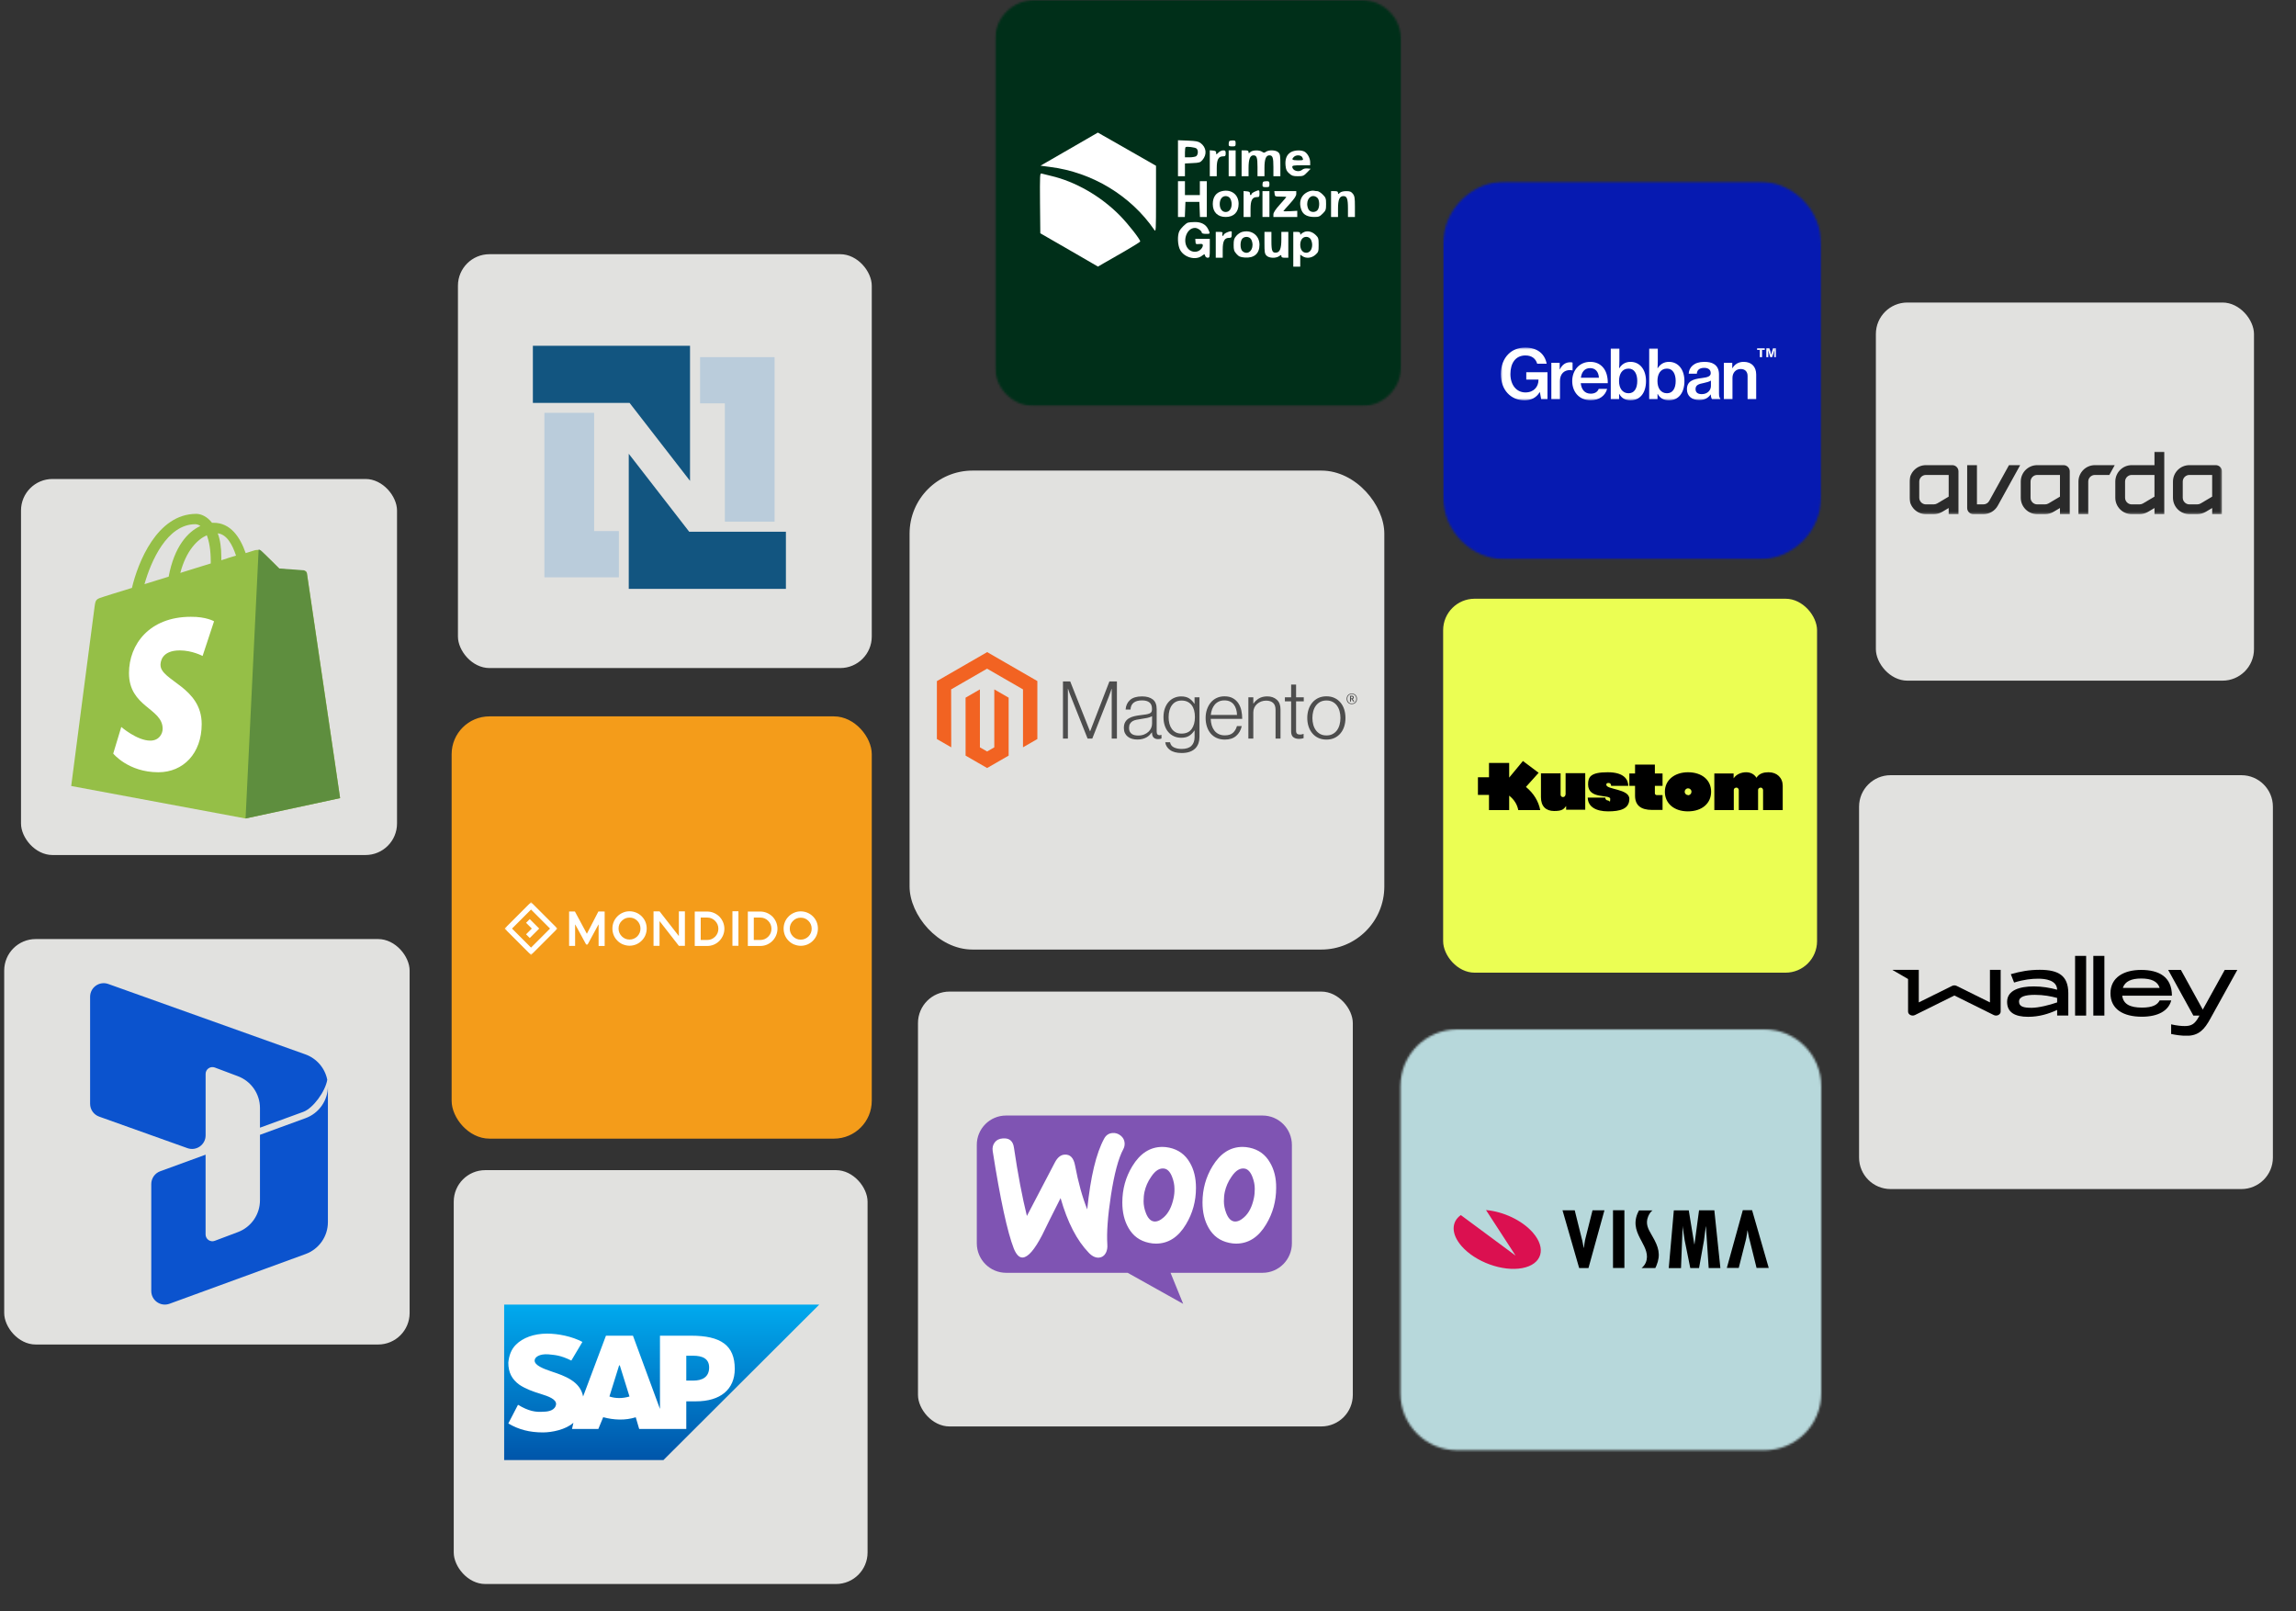<svg width="1093" height="767" viewBox="0 0 1093 767" fill="none" xmlns="http://www.w3.org/2000/svg">
<rect x="0" y="0" width="1093" height="767" fill="#333333" stroke="none"/>
<g clip-path="url(#clip0_977_243)">
<mask id="mask0_977_243" style="mask-type:luminance" maskUnits="userSpaceOnUse" x="687" y="86" width="180" height="181">
<path d="M837 86.34H717C700.431 86.34 687 99.771 687 116.34V236.34C687 252.908 700.431 266.34 717 266.34H837C853.569 266.34 867 252.908 867 236.34V116.34C867 99.771 853.569 86.34 837 86.34Z" fill="white"/>
</mask>
<g mask="url(#mask0_977_243)">
<mask id="mask1_977_243" style="mask-type:luminance" maskUnits="userSpaceOnUse" x="686" y="85" width="182" height="183">
<path d="M868 85.34H686V267.34H868V85.34Z" fill="white"/>
</mask>
<g mask="url(#mask1_977_243)">
<mask id="mask2_977_243" style="mask-type:luminance" maskUnits="userSpaceOnUse" x="687" y="86" width="180" height="181">
<path d="M867 86.34H687V266.34H867V86.34Z" fill="white"/>
</mask>
<g mask="url(#mask2_977_243)">
<path d="M868 85.34H686V267.34H868V85.34Z" fill="#061AB1"/>
</g>
</g>
</g>
<mask id="mask3_977_243" style="mask-type:luminance" maskUnits="userSpaceOnUse" x="473" y="0" width="194" height="194">
<path d="M648.15 0H492.51C482.1 0 473.66 8.439 473.66 18.85V174.49C473.66 184.901 482.1 193.34 492.51 193.34H648.15C658.561 193.34 667 184.901 667 174.49V18.85C667 8.439 658.561 0 648.15 0Z" fill="white"/>
</mask>
<g mask="url(#mask3_977_243)">
<mask id="mask4_977_243" style="mask-type:luminance" maskUnits="userSpaceOnUse" x="472" y="-2" width="197" height="197">
<path d="M668.07 -1.07H472.58V194.42H668.07V-1.07Z" fill="white"/>
</mask>
<g mask="url(#mask4_977_243)">
<mask id="mask5_977_243" style="mask-type:luminance" maskUnits="userSpaceOnUse" x="473" y="0" width="194" height="194">
<path d="M667 0H473.66V193.34H667V0Z" fill="white"/>
</mask>
<g mask="url(#mask5_977_243)">
<path d="M668.07 -1.07H472.58V194.42H668.07V-1.07Z" fill="#002F19"/>
</g>
</g>
</g>
<mask id="mask6_977_243" style="mask-type:luminance" maskUnits="userSpaceOnUse" x="666" y="490" width="201" height="201">
<path d="M839.93 490H693.73C678.78 490 666.66 502.12 666.66 517.07V663.27C666.66 678.22 678.78 690.34 693.73 690.34H839.93C854.881 690.34 867 678.22 867 663.27V517.07C867 502.12 854.881 490 839.93 490Z" fill="white"/>
</mask>
<g mask="url(#mask6_977_243)">
<path d="M867.91 489.1H665.76V691.25H867.91V489.1Z" fill="#B7D8DB"/>
</g>
<rect x="216" y="557" width="197" height="197" rx="15" fill="#E1E1DF"/>
<path d="M885 384C885 375.716 891.716 369 900 369H1067C1075.28 369 1082 375.716 1082 384V551C1082 559.284 1075.28 566 1067 566H900C891.716 566 885 559.284 885 551V384Z" fill="#E1E1DF"/>
<g clip-path="url(#clip1_977_243)">
<path d="M947.304 461.645V477.149L931.462 469.299C930.784 468.962 929.953 468.962 929.275 469.299L913.433 477.149V461.645H908.327H901.001C900.947 461.645 900.925 461.721 900.969 461.753L908.327 466.02V481.502C908.327 482.968 910.153 483.891 911.618 483.163L930.368 473.87L949.119 483.163C950.584 483.891 952.41 482.968 952.41 481.502V461.645H947.304Z" fill="black"/>
<path d="M984.608 472.631V483.401H979.295V480.741C975.173 482.641 970.658 484.009 965.486 484.009C959.046 484.009 955.471 481.816 955.471 476.898C955.471 471.339 961.474 469.537 968.198 469.537C972.101 469.537 975.938 470.188 979.295 471.111C979.153 466.475 973.511 465.867 970.33 465.867C967.225 465.867 963.606 466.225 958.795 467.702L957.242 463.717C961.692 462.425 965.989 461.633 971.018 461.633C979.973 461.644 984.532 464.412 984.608 472.631ZM979.295 477.148V475.031C976.365 474.238 972.932 473.554 968.668 473.554C963.999 473.554 961.146 474.455 961.146 476.746C961.146 479.221 963.42 479.721 967.148 479.721C970.428 479.732 975.709 478.407 979.295 477.148Z" fill="black"/>
<path d="M987.833 454.945H993.103V483.413H987.833V454.945Z" fill="black"/>
<path d="M996.515 454.945H1001.78V483.413H996.515V454.945Z" fill="black"/>
<path d="M1028.09 476.203H1033.61C1032.32 481.078 1027.44 483.966 1019.59 483.966C1010.78 483.966 1004.68 480.373 1004.68 472.827C1004.68 465.281 1011.02 461.688 1019.27 461.688C1027.62 461.688 1033.93 464.858 1033.93 473.967H1010.28C1010.78 478.028 1014.07 479.623 1019.7 479.623C1024.83 479.623 1027.08 478.234 1028.09 476.203ZM1010.56 470.265H1028.09C1027.16 467.138 1024.14 465.781 1019.28 465.781C1014.69 465.781 1011.57 467.094 1010.56 470.265Z" fill="black"/>
<path d="M1059.08 461.688H1065.07L1052.25 484.846C1049.44 490.035 1046.68 493.032 1041.01 493.032C1038.2 493.032 1035.92 492.663 1033.56 492.185V487.593C1036.37 488.222 1038.42 488.407 1040.04 488.407C1043.22 488.407 1044.87 487.484 1046.9 483.706L1047.05 483.413H1044.13L1032.15 461.688H1038.21L1048.62 480.579L1059.08 461.688Z" fill="black"/>
</g>
<rect x="893" y="144" width="180" height="180" rx="15" fill="#E1E1DF"/>
<rect x="687" y="285" width="178" height="178" rx="15" fill="#EBFE53"/>
<rect x="437" y="472" width="207" height="207" rx="15" fill="#E1E1DF"/>
<rect x="218" y="121" width="197" height="197" rx="15" fill="#E1E1DF"/>
<g clip-path="url(#clip2_977_243)">
<path d="M508.959 71.011L495.331 78.866L499.968 79.481C519.889 81.989 538.296 93.109 549.511 109.434C550.268 110.569 550.315 109.812 550.315 94.765V78.913L539.148 72.525C532.997 69.023 526.751 65.475 525.284 64.623L522.634 63.109L508.959 71.011Z" fill="white"/>
<path d="M560.772 75.316V83.881H562.429H564.085V80.853V77.824L567.681 77.635C570.899 77.493 571.419 77.351 572.413 76.168C574.684 73.518 574.306 70.159 571.514 68.076C570.473 67.319 569.337 67.083 565.504 66.941L560.772 66.751V75.316ZM569.574 70.679C570.567 71.483 570.378 73.802 569.337 74.417C568.817 74.654 567.444 74.89 566.261 74.89H564.085V72.619C564.085 71.341 564.227 70.206 564.369 70.064C564.795 69.591 568.864 70.111 569.574 70.679Z" fill="white"/>
<path d="M585.237 67.178C585.047 67.32 584.905 67.982 584.905 68.597C584.905 69.544 585.142 69.686 586.561 69.686C588.076 69.686 588.218 69.591 588.218 68.266C588.218 67.036 588.028 66.846 586.893 66.846C586.136 66.846 585.378 66.988 585.237 67.178Z" fill="white"/>
<path d="M575.915 77.682V83.881H577.571H579.227V80.095C579.227 75.884 580.031 74.417 582.303 74.417C583.296 74.417 583.486 74.18 583.486 72.998C583.486 71.815 583.296 71.578 582.303 71.578C581.64 71.578 580.694 72.004 580.173 72.524C579.038 73.66 578.848 73.707 578.943 72.619C578.99 72.051 578.564 71.767 577.476 71.673L575.915 71.531V77.682Z" fill="white"/>
<path d="M584.905 77.729V83.881H586.561H588.218V77.729V71.578H586.561H584.905V77.729Z" fill="white"/>
<path d="M591.057 77.729V83.881H592.713H594.369V79.953C594.369 75.789 595.079 73.944 596.688 73.944C598.249 73.944 598.628 74.938 598.628 79.48V83.881H600.284H601.94V79.953C601.94 75.789 602.65 73.944 604.259 73.944C605.82 73.944 606.199 74.938 606.199 79.48V83.881H607.855H609.511V78.676C609.511 74.086 609.416 73.376 608.565 72.524C607.429 71.389 604.022 71.247 602.65 72.24C601.845 72.808 601.609 72.808 600.804 72.24C599.479 71.341 596.309 71.389 595.221 72.382C594.416 73.092 594.369 73.092 594.369 72.382C594.369 71.767 593.943 71.578 592.713 71.578H591.057V77.729Z" fill="white"/>
<path d="M614.432 72.477C612.492 73.66 611.688 75.742 611.971 78.77C612.161 80.758 612.492 81.468 613.722 82.556C614.953 83.692 615.615 83.881 617.839 83.881C620.3 83.881 620.631 83.739 622.24 82.083L623.943 80.332L622.382 80.19C621.388 80.095 620.441 80.332 619.968 80.758C618.359 82.225 615.189 81.278 615.189 79.338C615.189 78.818 616.088 78.676 619.448 78.676H623.706V77.256C623.706 75.458 622.618 73.281 621.246 72.335C619.779 71.294 616.23 71.389 614.432 72.477ZM619.921 74.843C620.631 76.263 620.583 76.31 617.792 76.31C615.094 76.31 614.669 75.931 615.946 74.701C616.987 73.613 619.306 73.755 619.921 74.843Z" fill="white"/>
<path d="M495.094 96.705L495.236 111.043L508.959 118.945L522.681 126.895L525.284 125.38C526.751 124.529 531.246 121.973 535.363 119.607C539.432 117.242 542.792 115.16 542.792 114.923C542.792 113.929 537.019 106.548 533.091 102.573C524.006 93.346 511.893 86.39 500.205 83.693C498.265 83.219 496.277 82.746 495.804 82.604C495.047 82.415 495 83.219 495.094 96.705Z" fill="white"/>
<path d="M560.772 94.764V103.281H562.429H564.037L564.179 99.685L564.321 96.089H567.634H570.946L571.088 99.685L571.23 103.281H572.839H574.495V94.764V86.246H572.839H571.183V89.559V92.871H567.634H564.085V89.559V86.246H562.429H560.772V94.764Z" fill="white"/>
<path d="M601.325 86.578C601.136 86.72 600.994 87.382 600.994 87.998C600.994 88.944 601.23 89.086 602.65 89.086C604.164 89.086 604.306 88.991 604.306 87.666C604.306 86.436 604.117 86.247 602.981 86.247C602.224 86.247 601.467 86.389 601.325 86.578Z" fill="white"/>
<path d="M581.735 90.978C578.895 91.594 577.334 93.817 577.334 97.13C577.334 100.963 579.653 103.281 583.485 103.281C587.366 103.281 589.637 100.963 589.637 97.035C589.637 92.587 586.183 89.985 581.735 90.978ZM585.567 94.385C585.993 94.953 586.325 96.183 586.325 97.13C586.325 99.401 585.189 100.915 583.485 100.915C581.782 100.915 580.646 99.401 580.646 97.13C580.646 94.859 581.782 93.344 583.485 93.344C584.337 93.344 585.094 93.723 585.567 94.385Z" fill="white"/>
<path d="M597.35 91.215C596.498 91.594 595.788 92.114 595.788 92.398C595.788 92.635 595.599 92.871 595.363 92.871C595.126 92.871 594.984 92.493 595.031 92.019C595.079 91.452 594.653 91.168 593.564 91.073L592.003 90.931V97.082V103.281H593.659H595.315V99.496C595.315 95.284 596.12 93.817 598.391 93.817C599.432 93.817 599.574 93.628 599.574 92.161C599.574 90.316 599.479 90.269 597.35 91.215Z" fill="white"/>
<path d="M623.659 90.931C619.495 92.209 617.886 95.947 619.637 100.206C620.489 102.24 622.524 103.281 625.647 103.281C627.776 103.281 628.249 103.092 629.669 101.672C631.136 100.206 631.278 99.827 631.278 97.13C631.278 94.433 631.136 94.054 629.669 92.587C628.77 91.688 627.634 90.978 627.114 90.978C626.593 90.978 625.883 90.884 625.505 90.789C625.173 90.695 624.322 90.742 623.659 90.931ZM627.114 94.149C628.249 95.142 628.297 98.833 627.161 100.064C626.073 101.247 623.943 101.152 623.044 99.874C622.618 99.306 622.287 98.076 622.287 97.13C622.287 93.865 624.984 92.209 627.114 94.149Z" fill="white"/>
<path d="M600.994 97.13V103.281H602.65H604.306V97.13V90.978H602.65H600.994V97.13Z" fill="white"/>
<path d="M606.767 92.256C606.909 93.534 607.003 93.581 609.653 93.581C611.12 93.581 612.35 93.676 612.35 93.77C612.35 93.865 610.978 95.474 609.274 97.366C607.145 99.732 606.199 101.199 606.199 102.051V103.281H611.877H617.555V101.814V100.347L614.243 100.537C612.397 100.631 610.931 100.584 610.931 100.537C610.931 100.442 612.303 98.833 614.006 96.988C616.23 94.527 617.082 93.25 617.082 92.303V90.978H611.83H606.625L606.767 92.256Z" fill="white"/>
<path d="M633.644 97.13V103.281H635.3H636.956V99.354C636.956 94.953 637.666 93.344 639.558 93.344C641.215 93.344 641.688 94.669 641.688 99.212V103.281H643.344H645V98.36C645 94.149 644.858 93.297 644.006 92.209C643.202 91.215 642.634 90.978 640.883 90.978C639.511 90.978 638.375 91.262 637.808 91.783C637.003 92.493 636.956 92.493 636.956 91.783C636.956 91.168 636.53 90.978 635.3 90.978H633.644V97.13Z" fill="white"/>
<path d="M565.504 105.979C564.416 106.357 562.192 108.581 561.435 110.001C560.394 112.036 560.583 116.909 561.861 119.086C563.848 122.588 569.148 124.007 572.082 121.831C573.407 120.837 573.454 120.837 573.691 121.736C573.832 122.304 574.353 122.682 574.921 122.682C575.867 122.682 575.914 122.446 575.914 118.187V113.692H572.46H569.006L569.101 114.969C569.148 116.2 569.29 116.294 570.851 116.152C572.318 116.01 572.602 116.152 572.602 116.862C572.602 117.383 572.129 118.234 571.514 118.802C569.952 120.269 567.397 120.174 565.836 118.66C562.571 115.395 564.653 108.487 568.864 108.487C570.189 108.487 572.129 109.906 572.129 110.853C572.129 111.089 572.981 111.326 574.022 111.326C576.198 111.326 576.198 111.326 575.157 109.149C574.069 106.831 571.845 105.648 568.769 105.695C567.35 105.695 565.883 105.837 565.504 105.979Z" fill="white"/>
<path d="M584.101 110.617C583.249 110.996 582.539 111.516 582.539 111.8C582.539 112.037 582.35 112.273 582.114 112.273C581.877 112.273 581.782 111.848 581.924 111.327C582.161 110.523 581.924 110.381 580.457 110.381H578.754V116.532V122.684H580.41H582.066V118.898C582.066 114.687 582.871 113.22 585.142 113.22C586.088 113.22 586.325 112.983 586.325 112.037C586.325 111.374 586.325 110.712 586.372 110.523C586.42 109.908 585.662 109.955 584.101 110.617Z" fill="white"/>
<path d="M591.198 110.427C590.394 110.664 589.164 111.516 588.501 112.32C587.46 113.503 587.271 114.26 587.271 116.579C587.271 118.945 587.46 119.56 588.596 120.837C589.732 122.115 590.347 122.399 592.571 122.588C597.019 122.919 599.574 120.743 599.574 116.531C599.574 111.989 595.694 109.15 591.198 110.427ZM595.504 113.787C595.93 114.355 596.262 115.585 596.262 116.531C596.262 119.796 593.564 121.452 591.435 119.512C590.299 118.519 590.252 114.828 591.388 113.598C592.476 112.415 594.605 112.509 595.504 113.787Z" fill="white"/>
<path d="M620.867 110.427C620.252 110.711 619.542 111.137 619.353 111.468C619.116 111.847 618.974 111.752 618.974 111.184C618.974 110.569 618.596 110.38 617.318 110.38H615.662V118.661V126.941H617.318H618.974V124.055V121.216L620.015 121.926C621.766 123.156 624.416 122.872 626.167 121.31C627.634 119.986 627.728 119.749 627.728 116.579C627.728 113.503 627.634 113.124 626.309 111.847C624.7 110.285 622.618 109.717 620.867 110.427ZM623.896 113.787C624.321 114.355 624.653 115.585 624.653 116.531C624.653 118.803 623.517 120.317 621.814 120.317C620.11 120.317 618.974 118.803 618.974 116.531C618.974 114.26 620.11 112.746 621.814 112.746C622.665 112.746 623.422 113.124 623.896 113.787Z" fill="white"/>
<path d="M601.94 115.49C601.94 119.985 602.035 120.742 602.886 121.641C604.069 122.919 607.334 123.061 608.943 121.925C609.889 121.263 609.984 121.263 609.984 121.925C609.984 122.493 610.457 122.682 611.64 122.682H613.296V116.531V110.38H611.64H609.984V114.023C609.984 118.187 609.274 119.985 607.713 120.222C605.678 120.506 605.252 119.607 605.252 114.827V110.38H603.596H601.94V115.49Z" fill="white"/>
</g>
<g clip-path="url(#clip3_977_243)">
<path d="M707.408 576C715.575 576.694 724.587 580.845 729.725 586.755C736.306 594.307 734.044 601.864 724.665 603.628C715.285 605.395 702.348 600.702 695.767 593.144C690.732 587.362 690.874 581.581 695.418 578.39L721.493 597.688L707.408 576Z" fill="#DB1050"/>
<path fill-rule="evenodd" clip-rule="evenodd" d="M829.655 576.061L822.049 603.546H827.721L831.041 590.433C831.46 588.851 831.589 587.268 831.879 585.686H831.943C832.266 587.255 832.459 588.821 832.942 590.388L836.202 603.546H842L834.071 576.061H829.655ZM836.202 603.546H836.166L836.211 603.582L836.202 603.546ZM749.64 576.096L749.64 576.1H749.643L749.64 576.096ZM749.64 576.1H743.822L751.751 603.585H756.189L763.789 576.106H758.117L754.809 589.219C754.371 590.827 754.261 592.394 753.971 593.999H753.897C753.571 592.43 753.388 590.863 752.917 589.296L749.64 576.1ZM767.863 576.096V603.582H773.287V576.096H767.863ZM786.721 576.096C786.692 576.117 786.664 576.142 786.635 576.164H786.721V576.096ZM786.635 576.164H780.236C780.236 576.164 779.769 577.036 779.55 577.553C777.294 583.011 779.421 587.016 781.484 590.86C783.195 594.057 784.964 597.384 783.465 601.001C783.021 602.067 782.215 603.004 781.474 603.585H788C788 603.585 788.362 602.875 788.523 602.487C790.705 597.209 789.544 593.505 786.621 588.479C786.431 588.133 786.228 587.785 786.034 587.446C784.69 585.123 783.175 582.491 784.593 579.068C785.062 577.936 785.744 576.831 786.635 576.164ZM803.922 576.096L803.928 576.132H803.974L803.922 576.096ZM803.928 576.132H796.819L794.402 603.617H800.235L801.009 583.818H801.08V584.336L801.989 590.44L804.648 603.585H808.825L811.158 590.569L812.028 583.818H812.103L813.414 603.585H818.978L816.102 576.1H808.825L806.646 592.319H806.575L803.928 576.132Z" fill="black"/>
</g>
<path d="M259.166 196.5H282.838V252.8H294.623V274.8H259.166V196.5ZM368.734 248.3H345.063V192H333.277V170H368.734V248.3Z" fill="#BACCDB"/>
<path d="M253.672 164.6H328.482V228.9L299.717 191.8H253.672V164.6ZM374.128 280.3H299.318V216L328.083 253.1H374.128" fill="#125580"/>
<path d="M841.6 337H712.4C701.133 337 692 346.133 692 357.4V391.4C692 402.667 701.133 411.8 712.4 411.8H841.6C852.867 411.8 862 402.667 862 391.4V357.4C862 346.133 852.867 337 841.6 337Z" fill="#EBFE53"/>
<path d="M745.21 378.309C745.21 378.989 744.615 379.414 744.02 379.414C743.425 379.414 742.915 378.904 742.915 378.309V368.109H733.565V379.499C733.565 383.834 735.945 386.044 739.855 386.044C743.765 386.044 744.445 385.109 745.55 383.664V385.449H754.645V368.024H745.295V378.224L745.21 378.309ZM764.675 373.464C764.675 372.869 765.1 372.699 765.78 372.699C766.46 372.699 766.97 373.124 766.97 374.059H775.13C775.13 371.424 773.515 367.599 765.355 367.599C757.195 367.599 756.005 369.809 756.005 373.379C756.005 380.689 766.545 377.969 766.545 380.264C766.545 382.559 766.12 381.029 765.44 381.029C764.76 381.029 764.165 380.434 764.165 379.669H755.835C755.92 384.089 759.83 386.214 765.525 386.214C771.22 386.214 775.64 385.109 775.64 380.264C775.64 375.419 764.675 375.929 764.675 373.549V373.464ZM726.425 374.569L732.46 367.854L724.98 362.244L718.435 370.149V363.179H708.83V369.979H703.56V378.394H708.83V385.619H718.435V378.734C720.9 380.689 722.26 382.984 722.77 385.619H733.225C732.375 381.369 730.165 377.714 726.51 374.654L726.425 374.569ZM787.795 363.944H778.36V368.194H775.64V374.059H778.36V378.734C778.36 383.324 781.08 385.534 786.52 385.534H791.45V378.479H788.73C788.22 378.479 787.795 378.139 787.795 377.629V374.059H791.45V368.194H787.795V363.944ZM803.605 378.479C802.755 378.479 801.99 377.799 801.99 376.864C801.99 376.014 802.67 375.249 803.605 375.249C804.455 375.249 805.22 375.929 805.22 376.864C805.22 377.799 804.54 378.479 803.605 378.564M803.605 367.599C797.145 367.599 792.555 371.339 792.555 376.864C792.555 382.389 796.89 386.214 803.52 386.214C810.15 386.214 814.57 382.474 814.57 376.864C814.57 371.254 810.15 367.599 803.52 367.599H803.605ZM841.855 367.599C839.73 367.599 837.435 368.109 836.16 370.234C835.14 368.534 833.355 367.599 831.23 367.599C829.105 367.599 826.64 368.449 825.28 370.489V368.194H816.1V385.619H825.365V376.014C825.365 375.334 825.96 374.909 826.64 374.909C827.235 374.909 827.66 375.419 827.745 376.014V385.619H836.925V376.014C836.925 375.334 837.52 374.909 838.2 374.909C838.795 374.909 839.22 375.419 839.305 376.014V385.619H848.655V374.059C848.655 370.234 845.935 367.599 841.94 367.599H841.855Z" fill="black"/>
<g clip-path="url(#clip4_977_243)">
<path d="M390 621H240V695H315.824" fill="url(#paint0_linear_977_243)"/>
<path d="M314.176 635.799V670.661L301.319 635.799H288.462L277.582 664.741C276.264 657.506 268.681 654.875 262.747 652.901C258.791 651.586 254.505 649.941 254.505 647.639C254.505 645.995 256.813 644.35 261.099 644.679C264.066 645.008 266.703 645.008 271.978 647.639L277.253 638.759C272.308 636.128 265.714 634.812 260.44 634.812C254.176 634.812 248.901 636.786 245.604 640.075C243.297 642.377 242.308 645.337 241.978 648.626C241.978 653.23 243.626 656.519 247.253 659.15C250.22 661.124 253.846 662.439 257.143 663.426C261.429 664.741 264.725 666.057 264.725 668.359C264.396 671.319 261.099 671.977 258.791 671.977C254.835 672.306 251.538 671.648 246.593 668.688L241.978 677.568C246.923 680.528 252.198 681.844 258.462 681.844C262.747 681.844 269.341 680.528 272.967 677.239L272.308 680.199H284.835L287.143 674.608C292.088 675.924 297.692 676.253 302.637 674.608L304.286 680.199H326.703V667.044H331.319C342.857 667.044 349.78 661.452 349.78 651.586C349.78 640.404 343.187 635.799 329.011 635.799H314.176ZM290.11 664.741L294.725 649.941H295.055L299.67 664.741C296.374 665.728 293.077 665.728 290.11 664.741ZM326.703 657.177V645.337H330C334.286 645.337 337.582 646.653 337.582 650.928C337.582 655.533 334.286 657.177 330 657.177H326.703Z" fill="white"/>
</g>
<g clip-path="url(#clip5_977_243)">
<path d="M478.921 531H601.019C608.745 531 615.001 537.279 615.001 545.037V591.826C615.001 599.584 608.746 605.864 601.019 605.864H557.233L563.243 620.639L536.812 605.864H478.983C471.256 605.864 465.001 599.584 465.001 591.826V545.037C464.94 537.341 471.194 531 478.921 531Z" fill="#7F54B3"/>
<path d="M473.542 543.794C474.395 542.631 475.676 542.019 477.383 541.896C480.493 541.651 482.261 543.12 482.688 546.304C484.578 559.098 486.652 569.932 488.847 578.809L502.2 553.282C503.42 550.956 504.944 549.732 506.774 549.61C509.457 549.426 511.103 551.14 511.774 554.752C513.298 562.893 515.249 569.81 517.566 575.687C519.152 560.138 521.835 548.936 525.615 542.019C526.53 540.305 527.871 539.448 529.64 539.325C531.042 539.203 532.323 539.631 533.481 540.549C534.64 541.468 535.249 542.631 535.371 544.039C535.432 545.141 535.249 546.059 534.762 546.977C532.384 551.384 530.432 558.792 528.847 569.075C527.323 579.053 526.774 586.828 527.14 592.398C527.262 593.929 527.018 595.275 526.408 596.438C525.676 597.785 524.579 598.52 523.176 598.642C521.591 598.764 519.945 598.03 518.359 596.377C512.689 590.562 508.176 581.869 504.884 570.299C500.921 578.135 497.994 584.012 496.104 587.929C492.506 594.847 489.457 598.397 486.896 598.581C485.25 598.703 483.847 597.295 482.628 594.357C479.518 586.337 476.165 570.85 472.567 547.895C472.323 546.303 472.689 544.896 473.542 543.794L473.542 543.794ZM604.581 553.404C602.386 549.548 599.154 547.221 594.825 546.303C593.666 546.058 592.569 545.936 591.532 545.936C585.679 545.936 580.923 548.997 577.203 555.118C574.032 560.321 572.447 566.076 572.447 572.381C572.447 577.094 573.423 581.134 575.374 584.501C577.569 588.358 580.801 590.684 585.13 591.602C586.288 591.847 587.386 591.97 588.422 591.97C594.337 591.97 599.093 588.909 602.751 582.787C605.922 577.523 607.508 571.768 607.508 565.464C607.569 560.689 606.532 556.71 604.581 553.404ZM596.898 570.361C596.044 574.401 594.52 577.4 592.264 579.421C590.496 581.012 588.849 581.686 587.325 581.38C585.861 581.074 584.642 579.788 583.727 577.401C582.996 575.503 582.63 573.605 582.63 571.83C582.63 570.3 582.752 568.769 583.057 567.362C583.605 564.852 584.642 562.403 586.288 560.077C588.3 557.077 590.435 555.853 592.63 556.282C594.093 556.588 595.313 557.873 596.227 560.261C596.959 562.158 597.325 564.056 597.325 565.831C597.325 567.423 597.203 568.953 596.898 570.361ZM566.41 553.404C564.215 549.548 560.922 547.221 556.654 546.303C555.496 546.058 554.398 545.936 553.361 545.936C547.508 545.936 542.752 548.997 539.032 555.118C535.862 560.321 534.276 566.076 534.276 572.381C534.276 577.094 535.252 581.134 537.203 584.501C539.398 588.358 542.63 590.684 546.959 591.602C548.117 591.847 549.215 591.97 550.252 591.97C556.166 591.97 560.922 588.909 564.581 582.787C567.751 577.523 569.337 571.768 569.337 565.464C569.337 560.689 568.361 556.71 566.41 553.404ZM558.666 570.361C557.812 574.401 556.288 577.4 554.032 579.421C552.264 581.012 550.617 581.686 549.093 581.38C547.63 581.074 546.41 579.788 545.495 577.401C544.764 575.503 544.398 573.605 544.398 571.83C544.398 570.3 544.52 568.769 544.825 567.362C545.373 564.852 546.41 562.403 548.056 560.077C550.069 557.077 552.203 555.853 554.398 556.282C555.861 556.588 557.081 557.873 557.996 560.261C558.727 562.158 559.093 564.056 559.093 565.831C559.154 567.423 558.971 568.953 558.666 570.361Z" fill="white"/>
</g>
<mask id="mask7_977_243" style="mask-type:luminance" maskUnits="userSpaceOnUse" x="909" y="215" width="149" height="30">
<path d="M1057.75 215H909V244.75H1057.75V215Z" fill="white"/>
</mask>
<g mask="url(#mask7_977_243)">
<path d="M956.37 221.414L946.954 238.449C946.396 239.461 945.334 240.088 944.179 240.088H941.119V221.414H936.464V241.805C936.464 243.43 937.783 244.75 939.407 244.75H944.183C947.03 244.75 949.655 243.2 951.032 240.709L961.697 221.414H956.37Z" fill="#2B2B2B"/>
<path d="M997.268 221.414C992.945 221.414 989.441 224.92 989.441 229.247V244.75H994.096V229.247C994.096 227.495 995.515 226.08 997.268 226.08H1004.14L1006.71 221.414H997.268Z" fill="#2B2B2B"/>
<path d="M1057.75 244.75H1053.1V241.818L1050.04 243.629C1048.8 244.361 1047.4 244.75 1045.96 244.75H1042.26C1037.93 244.75 1034.43 241.243 1034.43 236.916V229.247C1034.43 224.92 1037.93 221.414 1042.26 221.414H1054.81C1056.43 221.414 1057.75 222.733 1057.75 224.358V244.75H1057.75ZM1042.26 226.08C1040.51 226.08 1039.09 227.495 1039.09 229.247V236.916C1039.09 238.669 1040.51 240.091 1042.26 240.091H1045.96C1046.56 240.091 1047.15 239.931 1047.66 239.625L1053.09 236.404V226.08H1042.26Z" fill="#2B2B2B"/>
<path d="M1025.63 215V221.415H1014.8C1010.48 221.415 1006.98 224.921 1006.98 229.248V236.917C1006.98 241.243 1010.48 244.75 1014.8 244.75H1018.5C1019.94 244.75 1021.35 244.363 1022.58 243.63L1025.64 241.818V244.75H1030.29V215H1025.63ZM1025.63 236.405L1020.2 239.625C1019.69 239.931 1019.1 240.092 1018.5 240.092H1014.8C1013.05 240.092 1011.63 238.671 1011.63 236.917V229.248C1011.63 227.495 1013.05 226.08 1014.8 226.08H1025.63V236.405H1025.63Z" fill="#2B2B2B"/>
<path d="M985.295 244.75H980.64V241.818L977.582 243.629C976.348 244.361 974.941 244.75 973.503 244.75H969.802C965.479 244.75 961.975 241.243 961.975 236.916V229.247C961.975 224.92 965.479 221.414 969.802 221.414H982.35C983.974 221.414 985.293 222.733 985.293 224.358V244.75H985.295ZM969.804 226.08C968.053 226.08 966.632 227.495 966.632 229.247V236.916C966.632 238.669 968.051 240.091 969.804 240.091H973.505C974.105 240.091 974.693 239.931 975.208 239.625L980.638 236.404V226.08H969.804Z" fill="#2B2B2B"/>
<path d="M932.318 244.75H927.663V241.818L924.605 243.629C923.371 244.361 921.964 244.75 920.526 244.75H916.825C912.504 244.75 909 241.245 909 236.916V229.247C909 224.92 912.504 221.414 916.827 221.414H929.375C930.999 221.414 932.318 222.733 932.318 224.358V244.75ZM916.827 226.08C915.076 226.08 913.655 227.495 913.655 229.247V236.916C913.655 238.669 915.074 240.091 916.827 240.091H920.528C921.128 240.091 921.716 239.931 922.231 239.625L927.661 236.404V226.08H916.827Z" fill="#2B2B2B"/>
</g>
<mask id="mask8_977_243" style="mask-type:luminance" maskUnits="userSpaceOnUse" x="714" y="165" width="132" height="26">
<path d="M845.625 165.438H714.375V190.562H845.625V165.438Z" fill="white"/>
</mask>
<g mask="url(#mask8_977_243)">
<path d="M733.058 186.705H732.929C731.381 189.331 728.799 190.562 725.8 190.562C722.412 190.562 719.606 189.265 717.639 187.127C715.575 184.889 714.478 181.745 714.478 178.05C714.478 174.158 715.768 170.755 718.122 168.485C720.058 166.572 722.704 165.438 726.122 165.438C731.993 165.438 735.414 168.582 736.283 173.121H731.767C731.122 170.883 729.381 169.198 726.186 169.198C721.315 169.198 719.025 173.056 719.025 178.048C719.025 183.202 721.864 186.801 726.186 186.801C730.219 186.801 732.347 184.045 732.38 180.965V180.675H726.575V177.174H736.672V190.011H733.671L733.058 186.705Z" fill="white"/>
<path d="M742.477 175.813H742.574C743.671 173.576 745.316 172.441 747.509 172.441C747.883 172.417 748.256 172.471 748.607 172.603V176.299H748.477C748.109 176.206 747.729 176.162 747.349 176.168C744.639 176.135 742.606 177.984 742.606 181.323V190.012H738.51V172.7H742.477V175.813Z" fill="white"/>
<path d="M748.446 181.388C748.446 176.233 751.897 172.246 756.995 172.246C759.511 172.246 761.478 173.122 762.93 174.678C764.607 176.46 765.413 179.183 765.382 182.394H752.512C752.801 185.377 754.382 187.387 757.254 187.387C759.221 187.387 760.512 186.544 761.061 185.118H765.061C764.222 188.231 761.447 190.531 757.223 190.531C751.735 190.531 748.446 186.509 748.446 181.388ZM752.574 179.799H761.154C760.992 176.946 759.477 175.227 756.993 175.227C754.317 175.229 752.929 177.076 752.574 179.799Z" fill="white"/>
<path d="M770.865 187.516H770.768V190.011H766.8V165.893H770.897V171.598C770.897 172.96 770.833 174.354 770.768 175.261H770.865C771.993 173.445 773.736 172.247 776.187 172.247C780.606 172.247 783.574 175.878 783.574 181.389C783.574 187.03 780.735 190.563 776.155 190.563C773.865 190.563 771.897 189.559 770.865 187.516ZM779.413 181.356C779.413 177.951 778.026 175.455 775.284 175.455C772.155 175.455 770.735 178.081 770.735 181.389C770.735 184.76 772.316 187.191 775.284 187.191C778.026 187.191 779.413 184.824 779.413 181.356Z" fill="white"/>
<path d="M789.155 187.516H789.058V190.011H785.091V165.893H789.188V171.598C789.188 172.96 789.124 174.354 789.058 175.261H789.155C790.283 173.445 792.026 172.247 794.477 172.247C798.896 172.247 801.865 175.878 801.865 181.389C801.865 187.03 799.026 190.563 794.446 190.563C792.154 190.563 790.187 189.559 789.155 187.516ZM797.702 181.356C797.702 177.951 796.315 175.455 793.573 175.455C790.444 175.455 789.024 178.081 789.024 181.389C789.024 184.76 790.604 187.191 793.573 187.191C796.316 187.191 797.702 184.824 797.702 181.356Z" fill="white"/>
<path d="M814.412 187.776H814.348C813.22 189.3 811.67 190.433 808.93 190.433C805.575 190.433 803.059 188.683 803.059 185.311C803.059 181.388 806.027 180.448 810.124 179.963C812.962 179.605 814.382 179.153 814.382 177.597C814.382 176.105 813.35 175.101 811.285 175.101C808.995 175.101 807.865 176.171 807.768 177.89H803.897C804.027 174.938 806.35 172.248 811.252 172.248C813.22 172.248 814.736 172.539 815.865 173.252C817.478 174.225 818.317 175.878 818.317 178.18V187.29C818.317 188.717 818.576 189.461 818.963 189.722V190.013H814.995C814.703 189.623 814.478 188.941 814.412 187.776ZM814.478 183.723V181.161C813.671 181.68 812.381 182.037 811.123 182.295C808.607 182.781 807.155 183.299 807.155 185.213C807.155 187.061 808.543 187.611 810.124 187.611C812.928 187.613 814.478 185.667 814.478 183.723Z" fill="white"/>
<path d="M824.638 175.229H824.735C825.865 173.316 827.671 172.246 830.09 172.246C833.8 172.246 836.026 174.547 836.026 178.276V190.012H831.929V178.956C831.929 176.913 830.735 175.649 828.638 175.649C826.349 175.649 824.735 177.399 824.735 179.863V190.011H820.638V172.699H824.638V175.229Z" fill="white"/>
<path d="M836.457 165.699H840.103V166.578H838.814V170.006H837.759V166.578H836.459L836.457 165.699ZM840.855 165.699H842.301L842.773 167.266C842.954 167.852 843.167 168.89 843.167 168.89H843.189C843.189 168.89 843.404 167.852 843.582 167.266L844.054 165.699H845.522V170.006H844.569V168.585C844.569 167.852 844.603 166.702 844.603 166.702H844.569C844.569 166.702 844.321 167.739 844.076 168.494L843.615 170.006H842.729L842.257 168.494C842.021 167.716 841.774 166.702 841.774 166.702H841.751C841.751 166.702 841.785 167.852 841.785 168.585V170.006H840.855V165.699Z" fill="white"/>
</g>
<rect x="215" y="341" width="200" height="201" rx="18" fill="#F49C1A"/>
<g clip-path="url(#clip6_977_243)">
<path d="M287.141 433.887H284.842C284.842 433.9 284.842 433.9 284.842 433.9L279.422 444.397C279.402 444.438 279.352 444.438 279.332 444.397L273.68 433.877C273.703 433.9 273.699 433.877 273.447 433.877H271.603C271.23 433.877 270.918 433.877 270.918 433.877V450.267C270.918 450.267 271.22 450.267 271.603 450.267H273.094C273.467 450.267 273.78 450.267 273.78 450.267V440.139C273.78 440.119 273.8 440.099 273.83 440.089C273.84 440.089 273.86 440.099 273.88 440.119L278.909 449.371C278.999 449.542 279.181 449.653 279.382 449.653C279.574 449.653 279.755 449.542 279.856 449.371L284.864 440.119C284.874 440.099 284.894 440.089 284.924 440.089C284.944 440.099 284.964 440.119 284.964 440.139V450.277C284.964 450.277 285.267 450.277 285.65 450.277H287.161C287.534 450.277 287.846 450.277 287.846 450.277V433.9C287.876 433.9 287.514 433.887 287.141 433.887Z" fill="white"/>
<path d="M305.48 436.169C304.704 435.404 303.828 434.82 302.891 434.428C301.863 433.995 300.785 433.773 299.686 433.773H299.616C298.568 433.773 297.52 433.995 296.522 434.428C295.545 434.841 294.678 435.424 293.933 436.169C293.167 436.935 292.573 437.81 292.169 438.777C291.746 439.774 291.535 440.851 291.535 441.978C291.535 443.096 291.746 444.173 292.159 445.18C292.562 446.146 293.157 447.022 293.923 447.787C294.608 448.482 295.454 449.066 296.422 449.499C296.452 449.519 296.502 449.529 296.543 449.529C297.56 449.942 298.628 450.163 299.697 450.173C300.785 450.163 301.853 449.952 302.881 449.529C303.858 449.096 304.735 448.512 305.47 447.767C306.236 447.002 306.83 446.126 307.234 445.16C307.647 444.153 307.858 443.076 307.858 441.968C307.858 440.851 307.647 439.774 307.234 438.767C306.841 437.821 306.246 436.945 305.48 436.169ZM296.009 438.314C296.029 438.294 296.049 438.284 296.069 438.264C297.036 437.287 298.245 436.784 299.646 436.784H299.727C301.147 436.784 302.377 437.297 303.384 438.314C304.382 439.331 304.896 440.569 304.896 442.009C304.906 443.418 304.392 444.666 303.384 445.713C302.347 446.73 301.097 447.234 299.676 447.234C298.256 447.234 297.016 446.72 296.009 445.703C294.991 444.676 294.467 443.428 294.467 441.999C294.467 440.549 294.981 439.31 296.009 438.314Z" fill="white"/>
<path d="M325.347 433.816H323.856C323.483 433.816 323.17 433.816 323.17 433.816V445.444C323.17 445.464 323.16 445.485 323.12 445.495C323.1 445.495 323.09 445.485 323.08 445.474L314.192 434.078C314.061 433.907 313.992 433.816 313.992 433.816H311.794C311.421 433.816 311.109 433.816 311.109 433.816V450.216C311.109 450.216 311.411 450.216 311.794 450.216H313.285C313.658 450.216 313.94 450.218 313.971 450.216V438.578C313.971 438.558 313.981 438.538 314.021 438.528C314.041 438.528 314.051 438.538 314.061 438.548L322.959 449.955C323.09 450.126 323.166 450.218 323.166 450.218L325.357 450.216C325.73 450.216 326.042 450.218 326.042 450.218V433.816C326.042 433.816 325.719 433.816 325.347 433.816Z" fill="white"/>
<path d="M342.449 436.294C341.673 435.549 340.797 434.956 339.84 434.553C338.823 434.12 337.754 433.898 336.686 433.898H331.416C331.044 433.898 330.733 433.898 330.733 433.898L330.731 449.604C330.731 449.976 330.731 450.288 330.731 450.288H336.686C337.754 450.288 338.812 450.077 339.84 449.654C340.847 449.211 341.725 448.617 342.449 447.882C343.195 447.107 343.769 446.231 344.182 445.285C344.616 444.268 344.838 443.191 344.838 442.093C344.838 441.006 344.616 439.929 344.182 438.892C343.769 437.946 343.195 437.07 342.449 436.294ZM333.629 447.436C333.623 447.439 333.563 447.436 333.563 447.436L333.573 436.768H336.716C338.117 436.768 339.366 437.291 340.414 438.328C341.452 439.385 341.976 440.654 341.976 442.103C341.976 443.573 341.452 444.852 340.414 445.889C339.356 446.926 338.097 447.439 336.666 447.439H333.623C333.563 447.436 333.623 447.439 333.629 447.436Z" fill="white"/>
<path d="M350.844 433.773H349.353C348.98 433.773 348.668 433.773 348.668 433.773V450.203C348.668 450.203 348.97 450.203 349.353 450.203H350.844C351.217 450.203 351.515 450.203 351.529 450.218V433.773C351.529 433.773 351.217 433.773 350.844 433.773Z" fill="white"/>
<path d="M367.721 436.294C366.945 435.549 366.069 434.956 365.111 434.553C364.094 434.12 363.025 433.898 361.957 433.898H355.999C355.999 433.898 356.002 434.2 356.002 434.583V449.604C356.002 449.976 356.002 450.288 356.002 450.288H361.957C363.025 450.288 364.083 450.077 365.111 449.654C366.119 449.211 366.995 448.617 367.721 447.882C368.466 447.107 369.051 446.231 369.454 445.285C369.887 444.268 370.109 443.191 370.109 442.093C370.109 441.006 369.887 439.929 369.454 438.892C369.051 437.946 368.466 437.07 367.721 436.294ZM367.248 442.103C367.248 443.573 366.723 444.852 365.686 445.889C364.627 446.926 363.368 447.439 361.937 447.439H358.894C358.884 447.439 358.864 447.429 358.854 447.419C358.844 447.409 358.833 447.399 358.833 447.379L358.844 436.768H361.988C363.388 436.768 364.637 437.291 365.686 438.328C366.723 439.385 367.248 440.654 367.248 442.103Z" fill="white"/>
<path d="M388.75 438.82C388.347 437.853 387.752 436.978 386.986 436.212C386.21 435.447 385.333 434.863 384.397 434.471C383.369 434.038 382.291 433.816 381.192 433.816H381.122C380.074 433.816 379.026 434.038 378.029 434.471C377.051 434.884 376.184 435.467 375.439 436.212C374.673 436.978 374.078 437.853 373.675 438.82C373.252 439.817 373.041 440.894 373.041 442.021C373.041 443.139 373.252 444.216 373.665 445.223C374.068 446.189 374.663 447.065 375.428 447.83C376.114 448.525 376.96 449.109 377.927 449.542C377.958 449.562 378.009 449.572 378.049 449.572C379.066 449.985 380.135 450.206 381.202 450.216C382.291 450.206 383.359 449.995 384.387 449.572C385.374 449.139 386.241 448.555 386.976 447.81C387.742 447.045 388.337 446.169 388.74 445.203C389.153 444.196 389.364 443.119 389.364 442.011C389.374 440.904 389.163 439.827 388.75 438.82ZM377.504 438.357C377.524 438.337 377.544 438.327 377.564 438.306C378.532 437.33 379.742 436.827 381.142 436.827H381.222C382.644 436.827 383.873 437.34 384.88 438.357C385.878 439.374 386.392 440.612 386.392 442.052C386.402 443.461 385.888 444.709 384.88 445.756C383.843 446.773 382.593 447.277 381.172 447.277C379.752 447.277 378.512 446.763 377.504 445.746C376.487 444.719 375.963 443.471 375.963 442.041C375.973 440.592 376.487 439.354 377.504 438.357Z" fill="white"/>
<mask id="mask9_977_243" style="mask-type:luminance" maskUnits="userSpaceOnUse" x="240" y="429" width="26" height="26">
<path d="M265.358 429.42H240.218V454.581H265.358V429.42Z" fill="white"/>
</mask>
<g mask="url(#mask9_977_243)">
<path d="M252.789 454.581L240.218 442.002L252.789 429.42L265.36 442.002L252.789 454.583V454.581ZM243.74 442.002L252.789 451.058L261.836 442.002L252.789 432.945L243.74 442.002Z" fill="white"/>
<path d="M252.187 446.498L250.427 444.735L253.159 442.001L250.427 439.266L252.187 437.502L256.683 442.001L252.187 446.498Z" fill="white"/>
</g>
</g>
<rect x="433" y="224" width="226" height="228" rx="30" fill="#E1E1DF"/>
<path d="M469.938 310.412L446 324.216V351.787L452.834 355.733L452.785 328.156L469.89 318.293L486.995 328.156V355.721L493.829 351.787V324.192L469.938 310.412Z" fill="#F26322"/>
<path d="M473.328 355.729L469.914 357.712L466.482 355.747V328.158L459.655 332.099L459.667 359.676L469.908 365.586L480.161 359.676V332.099L473.328 328.158V355.729Z" fill="#F26322"/>
<path d="M509.48 324.385L518.877 348.1H518.955L528.123 324.385H531.7V351.558H529.227V327.879H529.148C529.02 328.309 528.881 328.739 528.732 329.169C528.603 329.522 528.457 329.914 528.292 330.344C528.129 330.777 527.978 331.181 527.858 331.561L519.981 351.558H517.737L509.782 331.567C509.629 331.213 509.476 330.828 509.323 330.41C509.17 329.992 509.03 329.593 508.901 329.211C508.748 328.753 508.595 328.309 508.443 327.879H508.364V351.558H506.018V324.385H509.48Z" fill="#4D4D4D"/>
<path d="M538.889 351.672C538.15 351.469 537.459 351.121 536.856 350.648C536.281 350.188 535.819 349.603 535.505 348.937C535.176 348.254 535.011 347.457 535.011 346.545C535.011 345.38 535.226 344.43 535.656 343.695C536.081 342.969 536.682 342.361 537.405 341.93C538.141 341.488 538.997 341.152 539.975 340.924C541.009 340.686 542.056 340.509 543.111 340.393C544.076 340.293 544.894 340.184 545.566 340.068C546.237 339.951 546.782 339.805 547.2 339.628C547.618 339.451 547.922 339.216 548.111 338.923C548.3 338.63 548.394 338.23 548.394 337.724V337.345C548.394 336.003 547.988 335.009 547.176 334.362C546.364 333.715 545.198 333.392 543.678 333.392C540.176 333.392 538.336 334.85 538.159 337.766H535.837C535.966 335.866 536.669 334.346 537.948 333.205C539.227 332.065 541.135 331.494 543.672 331.494C545.827 331.494 547.526 331.97 548.768 332.922C550.011 333.874 550.632 335.427 550.632 337.58V348.256C550.632 348.839 550.741 349.262 550.958 349.527C551.175 349.793 551.498 349.939 551.929 349.967C552.062 349.967 552.195 349.955 552.327 349.931C552.465 349.907 552.622 349.865 552.803 349.817H552.918V351.528C552.708 351.614 552.493 351.685 552.272 351.739C551.96 351.809 551.64 351.841 551.32 351.835C550.459 351.835 549.773 351.612 549.263 351.166C548.752 350.72 548.473 350.017 548.424 349.057V348.642H548.322C548.013 349.058 547.677 349.452 547.315 349.823C546.889 350.252 546.409 350.623 545.885 350.925C545.276 351.275 544.623 351.542 543.943 351.721C543.207 351.925 542.371 352.026 541.434 352.022C540.572 352.029 539.713 351.913 538.883 351.678M544.685 349.606C545.509 349.264 546.201 348.827 546.76 348.292C547.285 347.799 547.704 347.205 547.992 346.545C548.28 345.885 548.431 345.174 548.437 344.454V340.917C547.801 341.271 547.033 341.544 546.133 341.737C545.232 341.93 544.299 342.088 543.334 342.213C542.498 342.341 541.724 342.474 541.012 342.611C540.3 342.747 539.685 342.968 539.166 343.273C538.654 343.571 538.228 343.996 537.93 344.508C537.624 345.027 537.472 345.705 537.472 346.545C537.472 347.228 537.592 347.798 537.833 348.256C538.059 348.694 538.386 349.072 538.786 349.359C539.204 349.648 539.676 349.849 540.174 349.949C540.725 350.064 541.287 350.121 541.85 350.118C542.916 350.118 543.861 349.947 544.685 349.606Z" fill="#4D4D4D"/>
<path d="M556.959 356.98C555.64 356.004 554.892 354.781 554.715 353.311H556.995C557.2 354.452 557.816 355.269 558.841 355.763C559.866 356.257 561.091 356.504 562.514 356.504C564.621 356.504 566.175 356.004 567.176 355.004C568.177 354.004 568.678 352.628 568.678 350.877V347.762H568.563C567.828 348.875 566.977 349.722 566.012 350.305C565.047 350.887 563.817 351.178 562.321 351.178C561.026 351.178 559.86 350.937 558.823 350.455C557.798 349.986 556.888 349.3 556.157 348.443C555.421 347.583 554.856 346.551 554.462 345.346C554.068 344.141 553.871 342.817 553.871 341.375C553.871 339.781 554.098 338.369 554.553 337.14C555.007 335.911 555.616 334.878 556.38 334.043C557.124 333.22 558.04 332.572 559.064 332.145C560.093 331.714 561.199 331.495 562.315 331.5C563.835 331.5 565.089 331.811 566.079 332.434C567.068 333.057 567.892 333.898 568.551 334.959H568.666V331.91H571V350.799C571 352.976 570.391 354.737 569.173 356.083C567.677 357.653 565.483 358.439 562.592 358.439C560.156 358.439 558.278 357.951 556.959 356.974M567.273 347.033C568.314 345.587 568.835 343.687 568.835 341.333C568.835 340.168 568.708 339.104 568.455 338.14C568.202 337.176 567.808 336.346 567.273 335.651C566.747 334.961 566.062 334.407 565.276 334.037C564.476 333.655 563.543 333.464 562.478 333.464C560.524 333.464 559.008 334.185 557.93 335.627C556.853 337.069 556.314 338.995 556.314 341.405C556.305 342.45 556.433 343.491 556.694 344.502C556.947 345.45 557.327 346.274 557.834 346.973C558.329 347.659 558.98 348.218 559.734 348.606C560.494 348.999 561.394 349.196 562.436 349.196C564.615 349.196 566.225 348.473 567.267 347.027" fill="#4D4D4D"/>
<path d="M579.178 351.274C578.069 350.779 577.088 350.039 576.307 349.111C575.535 348.187 574.946 347.096 574.54 345.839C574.134 344.582 573.931 343.22 573.931 341.754C573.931 340.284 574.146 338.922 574.576 337.669C575.006 336.416 575.607 335.327 576.379 334.403C577.147 333.482 578.109 332.742 579.196 332.234C580.298 331.716 581.534 331.457 582.905 331.457C584.477 331.457 585.802 331.754 586.88 332.349C587.935 332.923 588.835 333.744 589.504 334.741C590.175 335.741 590.652 336.888 590.933 338.181C591.213 339.492 591.353 340.829 591.349 342.17H576.361C576.377 343.219 576.537 344.261 576.838 345.267C577.103 346.165 577.528 347.008 578.092 347.755C578.642 348.47 579.353 349.044 580.167 349.43C581.003 349.836 581.981 350.039 583.098 350.039C584.747 350.039 586.022 349.639 586.922 348.84C587.823 348.04 588.462 346.97 588.84 345.628H591.126C590.696 347.58 589.807 349.139 588.46 350.304C587.113 351.469 585.326 352.051 583.098 352.051C581.627 352.051 580.32 351.792 579.178 351.274ZM588.46 337.591C588.207 336.743 587.839 336.008 587.356 335.385C586.871 334.761 586.245 334.259 585.529 333.921C584.793 333.568 583.919 333.391 582.905 333.391C581.892 333.391 581.009 333.568 580.258 333.921C579.505 334.261 578.836 334.76 578.297 335.385C577.749 336.035 577.318 336.775 577.025 337.573C576.697 338.453 576.486 339.373 576.397 340.308H588.876C588.859 339.388 588.719 338.474 588.46 337.591Z" fill="#4D4D4D"/>
<path d="M596.64 331.908V334.909H596.718C597.392 333.907 598.282 333.069 599.323 332.456C600.401 331.81 601.726 331.486 603.298 331.486C605.124 331.486 606.627 332.013 607.81 333.065C608.992 334.117 609.581 335.632 609.577 337.608V351.562H607.219V337.837C607.219 336.343 606.818 335.246 606.018 334.547C605.218 333.848 604.12 333.501 602.725 333.505C601.92 333.5 601.121 333.643 600.367 333.927C599.654 334.19 598.996 334.582 598.425 335.083C597.868 335.574 597.42 336.175 597.11 336.849C596.788 337.552 596.626 338.317 596.633 339.09V351.562H594.281V331.908H596.64Z" fill="#4D4D4D"/>
<path d="M615.662 350.896C614.979 350.349 614.637 349.444 614.637 348.178V333.851H611.669V331.91H614.637V325.867H616.995V331.91H620.65V333.851H616.995V347.799C616.995 348.51 617.154 348.998 617.472 349.263C617.789 349.528 618.264 349.661 618.895 349.661C619.183 349.659 619.47 349.627 619.751 349.564C619.993 349.516 620.229 349.445 620.457 349.353H620.572V351.366C619.872 351.601 619.138 351.717 618.4 351.709C617.258 351.709 616.346 351.436 615.662 350.89" fill="#4D4D4D"/>
<path d="M627.628 351.274C626.523 350.771 625.542 350.03 624.757 349.105C623.969 348.181 623.366 347.092 622.948 345.839C622.529 344.586 622.32 343.224 622.32 341.754C622.32 340.284 622.529 338.922 622.948 337.669C623.366 336.416 623.969 335.325 624.757 334.397C625.543 333.472 626.523 332.732 627.628 332.228C628.758 331.71 630.032 331.451 631.452 331.451C632.871 331.451 634.14 331.71 635.258 332.228C636.355 332.735 637.329 333.475 638.11 334.397C638.899 335.321 639.494 336.412 639.896 337.669C640.298 338.926 640.501 340.288 640.505 341.754C640.505 343.224 640.302 344.586 639.896 345.839C639.49 347.092 638.894 348.181 638.11 349.105C637.329 350.027 636.356 350.768 635.258 351.274C634.144 351.792 632.875 352.051 631.452 352.051C630.028 352.051 628.754 351.792 627.628 351.274ZM634.347 349.43C635.175 349.008 635.892 348.397 636.44 347.647C636.999 346.888 637.417 346 637.694 344.984C638.253 342.867 638.253 340.642 637.694 338.525C637.417 337.508 636.999 336.621 636.44 335.862C635.892 335.111 635.175 334.5 634.347 334.078C633.51 333.644 632.547 333.429 631.458 333.433C630.368 333.437 629.397 333.652 628.545 334.078C627.721 334.507 627.006 335.117 626.452 335.862C625.881 336.621 625.457 337.508 625.179 338.525C624.622 340.642 624.622 342.867 625.179 344.984C625.457 345.996 625.881 346.884 626.452 347.647C627.006 348.391 627.722 349.001 628.545 349.43C629.369 349.86 630.34 350.075 631.458 350.075C632.576 350.075 633.539 349.86 634.347 349.43Z" fill="#4D4D4D"/>
<path d="M643.521 335.174C642.062 335.174 641.048 334.162 641.048 332.65C641.048 331.138 642.086 330.113 643.521 330.113C644.957 330.113 646 331.138 646 332.65C646 334.162 644.963 335.174 643.521 335.174ZM643.521 330.402C642.345 330.402 641.404 331.21 641.404 332.644C641.404 334.078 642.339 334.873 643.521 334.873C644.703 334.873 645.65 334.066 645.65 332.644C645.65 331.222 644.703 330.402 643.521 330.402ZM644.251 334L643.413 332.801H643.141V333.957H642.659V331.15H643.509C644.094 331.15 644.486 331.445 644.486 331.969C644.486 332.373 644.269 332.632 643.919 332.74L644.727 333.885L644.251 334ZM643.515 331.595H643.141V332.421H643.491C643.805 332.421 644.004 332.288 644.004 332.005C644.004 331.722 643.829 331.589 643.515 331.589" fill="#4D4D4D"/>
<rect x="10" y="228" width="179" height="179" rx="15" fill="#E1E1DF"/>
<g clip-path="url(#clip7_977_243)">
<path d="M146.123 272.801C146.038 272.037 145.356 271.697 144.844 271.697C144.333 271.697 133.161 270.847 133.161 270.847C133.161 270.847 125.401 263.117 124.463 262.353C123.611 261.504 121.99 261.758 121.308 261.928C121.223 261.928 119.603 262.438 116.959 263.287C114.315 255.727 109.796 248.847 101.695 248.847H100.927C98.71 245.959 95.811 244.6 93.423 244.6C74.662 244.6 65.623 267.959 62.809 279.852C55.475 282.145 50.273 283.674 49.676 283.929C45.583 285.203 45.498 285.288 44.986 289.11C44.559 291.999 33.9 374.14 33.9 374.14L116.874 389.6L161.9 379.916C161.985 379.746 146.209 273.566 146.123 272.801ZM112.354 264.477C110.307 265.071 107.834 265.836 105.361 266.685V265.156C105.361 260.569 104.764 256.832 103.656 253.859C107.92 254.368 110.563 259.04 112.354 264.477ZM98.454 254.793C99.563 257.681 100.33 261.758 100.33 267.365V268.214C95.725 269.658 90.864 271.102 85.833 272.716C88.647 262.013 94.02 256.747 98.454 254.793ZM92.996 249.526C93.849 249.526 94.702 249.866 95.384 250.376C89.329 253.179 82.934 260.229 80.29 274.5C76.282 275.774 72.445 276.878 68.778 278.068C71.848 267.195 79.523 249.526 92.996 249.526Z" fill="#95BF47"/>
<path d="M144.599 271.459C144.087 271.459 132.923 270.609 132.923 270.609C132.923 270.609 125.167 262.875 124.229 262.11C123.889 261.77 123.462 261.6 123.121 261.6L116.9 389.6L161.9 379.91C161.9 379.91 146.133 273.499 146.048 272.734C145.707 271.969 145.11 271.629 144.599 271.459Z" fill="#5E8E3E"/>
<path d="M101.9 295.741L96.443 312.251C96.443 312.251 91.499 309.599 85.616 309.599C76.834 309.599 76.408 315.16 76.408 316.528C76.408 324.057 96.017 326.965 96.017 344.673C96.017 358.617 87.236 367.6 75.385 367.6C61.062 367.6 53.9 358.703 53.9 358.703L57.736 346.042C57.736 346.042 65.239 352.543 71.548 352.543C75.726 352.543 77.431 349.293 77.431 346.897C77.431 337.06 61.403 336.632 61.403 320.378C61.403 306.776 71.122 293.602 90.816 293.602C98.149 293.516 101.9 295.741 101.9 295.741Z" fill="white"/>
</g>
<rect x="2" y="447" width="193" height="193" rx="15" fill="#E1E1DF"/>
<path d="M123.757 540.178V571.345C123.758 574.633 122.755 577.844 120.884 580.548C119.012 583.252 116.361 585.321 113.283 586.479L102.241 590.636C101.752 590.82 101.225 590.883 100.706 590.82C100.186 590.756 99.69 590.567 99.26 590.269C98.83 589.971 98.479 589.573 98.236 589.11C97.994 588.646 97.867 588.131 97.868 587.608V549.638L76.244 557.537C75.002 557.995 73.93 558.823 73.173 559.909C72.416 560.995 72.01 562.288 72.011 563.612V614.523C72.011 619.017 76.474 622.141 80.7 620.598L145.477 596.928C148.591 595.791 151.28 593.725 153.18 591.009C155.08 588.292 156.098 585.057 156.097 581.743V517.062C156.095 520.375 155.075 523.608 153.176 526.323C151.276 529.037 148.589 531.103 145.477 532.241L123.757 540.178ZM123.757 536.786V527.434C123.757 524.143 122.753 520.93 120.879 518.225C119.005 515.52 116.351 513.45 113.27 512.293L102.254 508.15C101.765 507.966 101.238 507.904 100.719 507.969C100.201 508.034 99.706 508.223 99.276 508.52C98.846 508.818 98.495 509.215 98.252 509.678C98.009 510.14 97.882 510.655 97.881 511.178V540.439C97.881 544.908 93.45 548.032 89.243 546.533L47.193 531.514C45.936 531.065 44.848 530.239 44.079 529.148C43.309 528.057 42.897 526.754 42.897 525.419V474.47C42.897 470.002 47.327 466.878 51.541 468.382L145.368 501.889C148.001 502.83 150.344 504.437 152.171 506.553C153.998 508.669 155.245 511.222 155.791 513.964C154.924 519.452 149.098 527.53 144.38 529.251L123.757 536.786Z" fill="#0B53CE"/>
</g>
<defs>
<linearGradient id="paint0_linear_977_243" x1="240" y1="621" x2="240" y2="695" gradientUnits="userSpaceOnUse">
<stop stop-color="#00AAEE"/>
<stop offset="1" stop-color="#0055AA"/>
</linearGradient>
<clipPath id="clip0_977_243">
<rect width="1093" height="766.34" fill="white"/>
</clipPath>
<clipPath id="clip1_977_243">
<rect width="164" height="38" fill="white" transform="translate(901 455)"/>
</clipPath>
<clipPath id="clip2_977_243">
<rect width="150" height="63.88" fill="white" transform="translate(495 63.06)"/>
</clipPath>
<clipPath id="clip3_977_243">
<rect width="150" height="28" fill="white" transform="translate(692 576)"/>
</clipPath>
<clipPath id="clip4_977_243">
<rect width="150" height="74" fill="white" transform="translate(240 621)"/>
</clipPath>
<clipPath id="clip5_977_243">
<rect width="150" height="90" fill="white" transform="translate(465 531)"/>
</clipPath>
<clipPath id="clip6_977_243">
<rect width="150" height="26" fill="white" transform="translate(240 429)"/>
</clipPath>
<clipPath id="clip7_977_243">
<rect width="150" height="177" fill="white" transform="translate(34 238)"/>
</clipPath>
</defs>
</svg>
